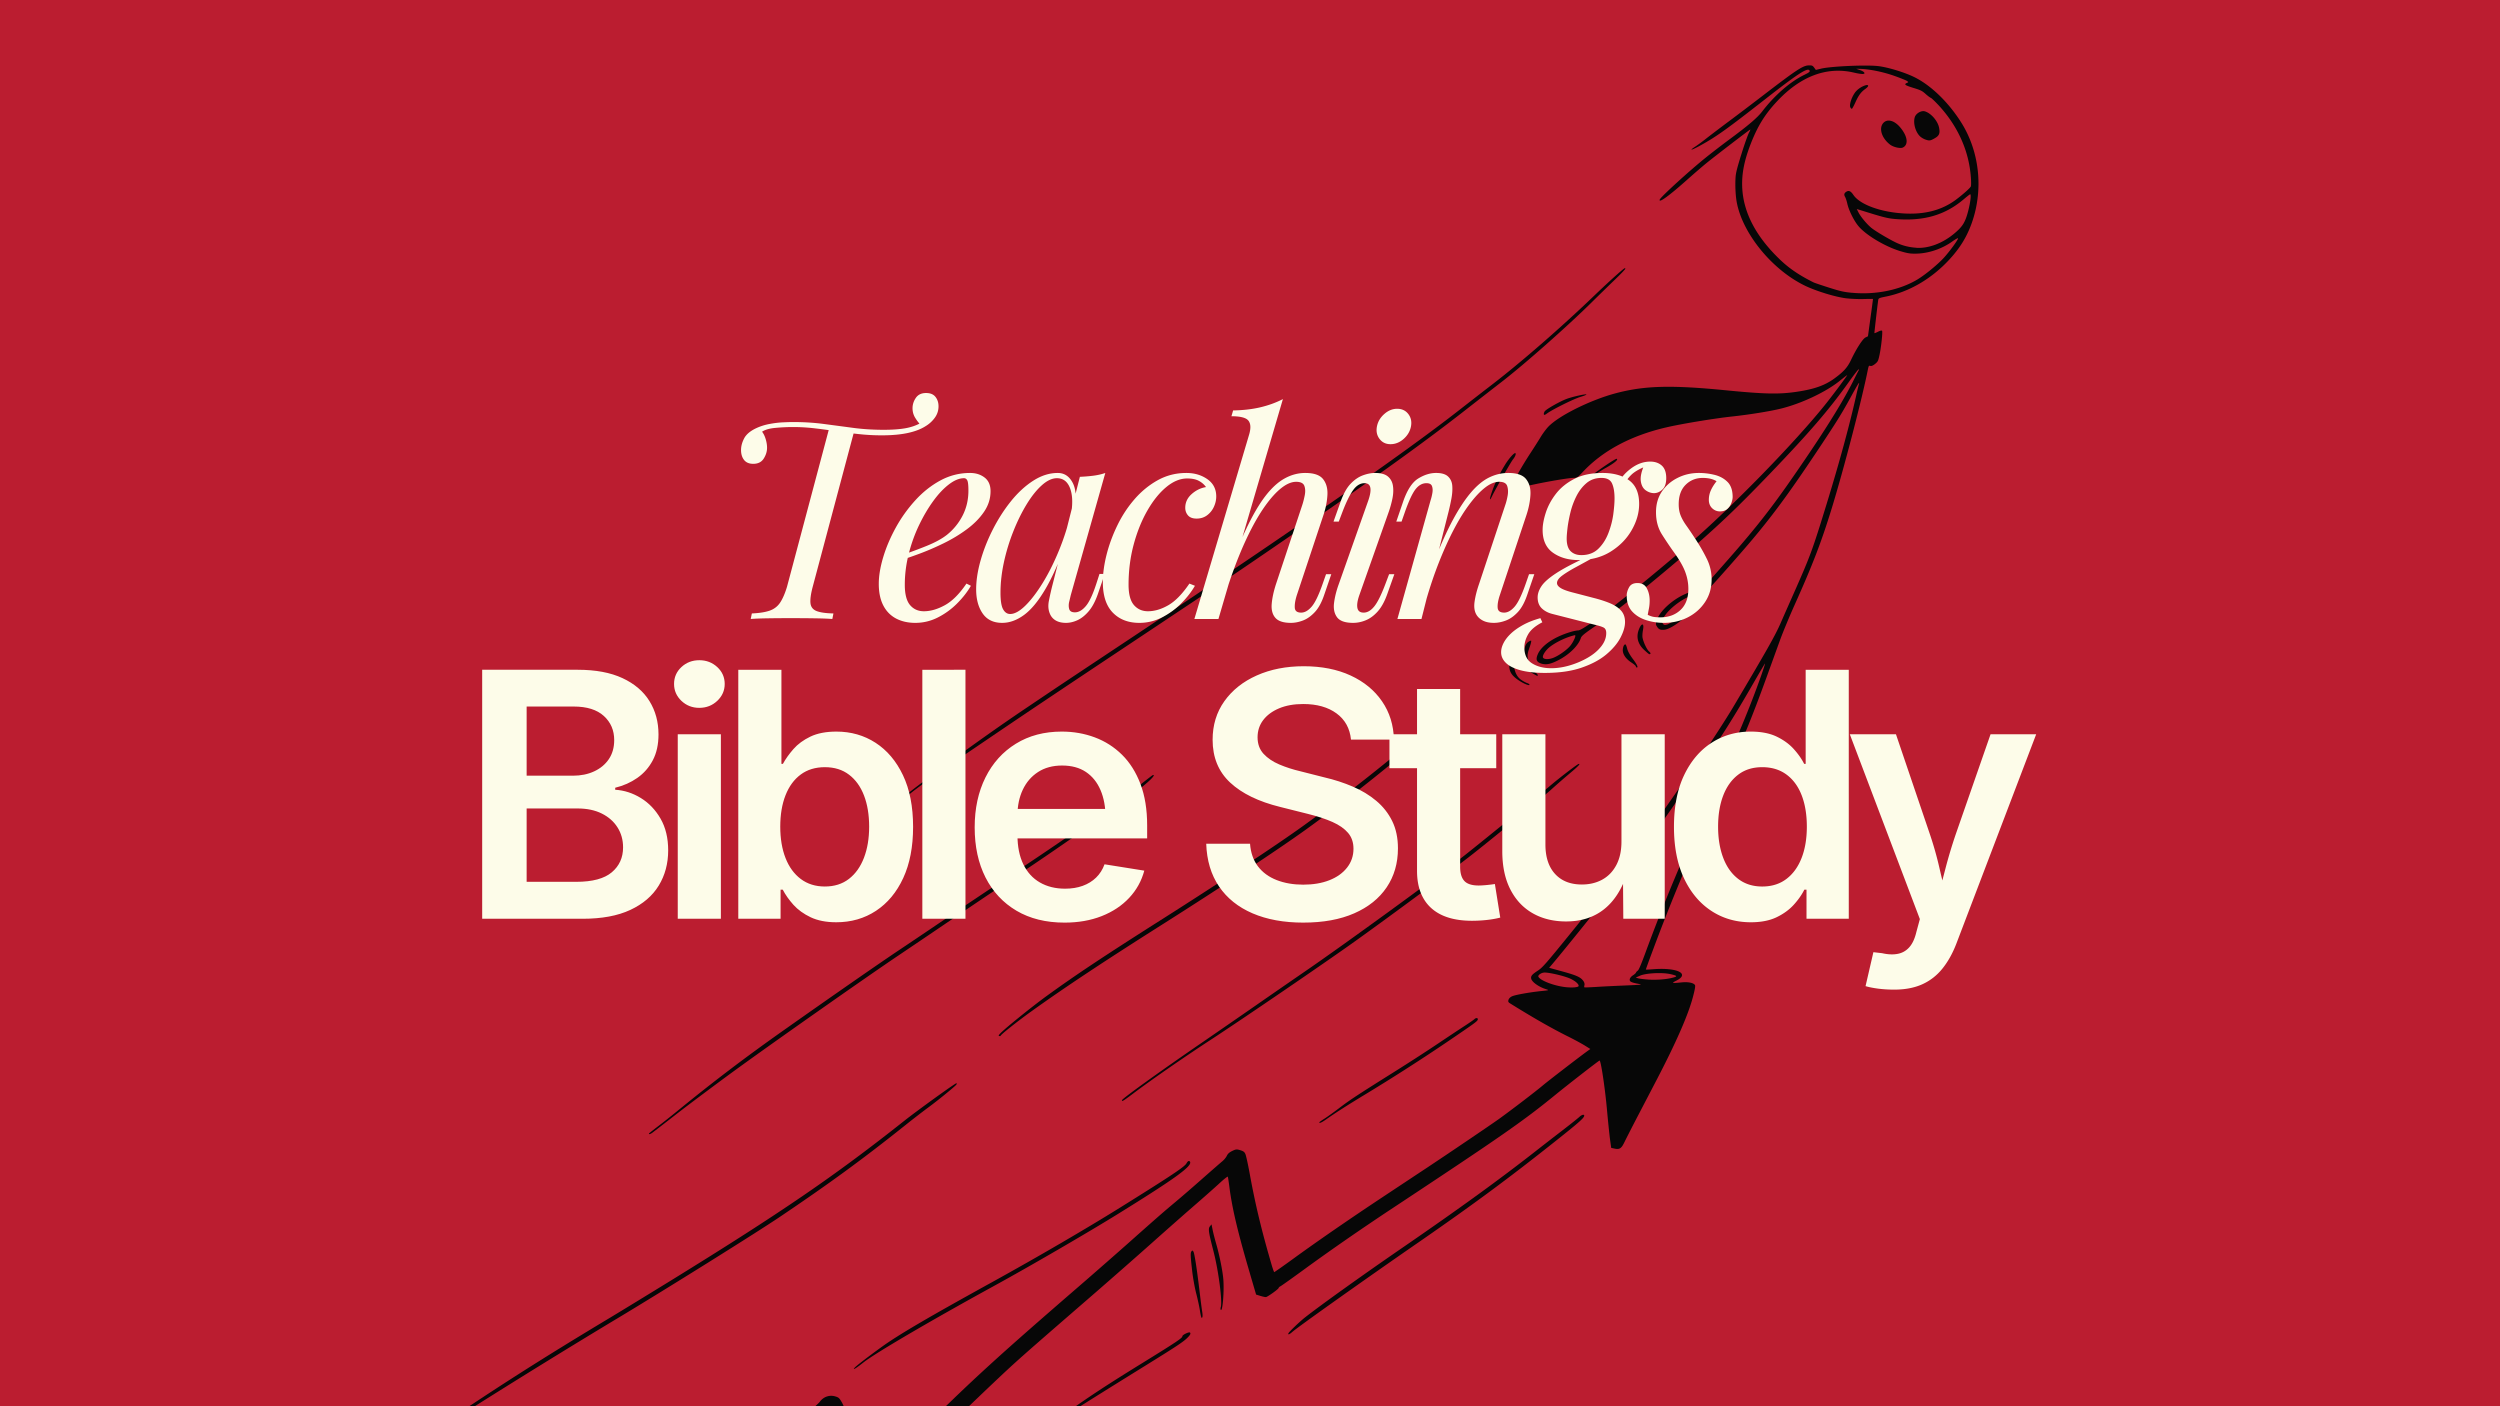 <svg xmlns="http://www.w3.org/2000/svg" width="1920" height="1080" version="1.0" viewBox="0 0 1440 810"><defs><clipPath id="a"><path d="M220 37h920v773H220Zm0 0"/></clipPath><clipPath id="b"><path d="m521.98-135.605 635.782 195.804-346.574 1125.34-635.782-195.8Zm0 0"/></clipPath><clipPath id="c"><path d="m521.98-135.605 635.782 195.804-311.254 1010.656-635.781-195.8Zm0 0"/></clipPath><clipPath id="d"><path d="m521.98-135.605 635.782 195.804-346.574 1125.34-635.782-195.8Zm0 0"/></clipPath><clipPath id="e"><path d="M0 0h608v214H0z"/></clipPath></defs><path fill="#fff" d="M-144-81h1728v972H-144z"/><path fill="#bb1d30" d="M-144-81h1728v972H-144z"/><g clip-path="url(#a)"><g clip-path="url(#b)"><g clip-path="url(#c)"><g clip-path="url(#d)"><path fill="#070707" d="M257.484 1014.785c.16-.523 3.938-2.976 18.606-12.172 15.8-9.86 29.144-17.457 59.82-34.027 21.598-11.645 29.25-15.945 48.094-27.098 25.004-14.765 38.96-23.715 53.558-34.324 5.282-3.84 7.622-5.059 6.215-3.223-3.02 3.946-17.96 14.797-35.636 25.887-20.27 12.7-42.036 25.242-72.668 41.82-47.465 25.707-63.282 34.461-70.602 39.13-3.922 2.495-7.234 4.519-7.336 4.488-.101-.032-.12-.258-.05-.48Zm-33.28-28.945c-.458-.516 1.105-4.024 2.624-5.871.57-.707 2.41-2.32 4.082-3.594 3.492-2.672 15.453-10.738 80.977-54.629a72892.725 72892.725 0 0 0 69.117-46.328c31.312-21.004 44.848-30.371 55.117-38.164 13.578-10.305 34.402-27.524 36.113-29.863 2.075-2.868 5.618-4.07 8.961-3.04 1.934.594 2.293.926 3.739 3.465.875 1.528 2.253 4.996 3.062 7.668 1.781 5.95 4.395 22.164 4.899 30.7.222 3.418.546 7.882.746 9.886l.363 3.684 10.871-10.742c5.988-5.914 12.2-11.985 13.836-13.508 1.621-1.531 5.238-5.043 8.055-7.817 34.195-33.804 46.172-44.777 98.218-89.792a3521.432 3521.432 0 0 0 24.825-21.766c16.699-14.856 20.433-18.094 27.171-23.734 3.317-2.747 10.356-8.848 15.657-13.543 5.324-4.688 10.453-9.168 11.422-9.954.968-.78 2.129-2.187 2.574-3.128.605-1.25 1.453-2 3.14-2.825 2.032-1.008 2.575-1.062 4.59-.441 1.852.57 2.387.98 2.953 2.144.391.805 1.532 5.985 2.54 11.52 3.253 17.848 6.886 32.898 12.734 52.844.601 1.992 1.21 3.656 1.347 3.722.16.047 4.915-3.293 10.567-7.394 14.289-10.395 32.266-22.805 52.18-36.004 9.3-6.152 20.664-13.7 25.254-16.719 12.859-8.539 35.671-23.98 41.285-27.96 6.382-4.56 21.43-16.044 25.488-19.489 2.746-2.328 20.195-15.762 25.375-19.547l1.953-1.402-3.387-2.102c-1.87-1.148-6.312-3.554-9.89-5.316-9-4.492-19.727-10.617-32.696-18.692-1.316-.8-1.496-1.144-1.175-2.191.242-.785.98-1.527 1.988-2.012 1.738-.851 9.93-2.32 16.969-3.062 4.48-.45 4.535-.477 2.687-1.067-4.207-1.297-8.2-4.156-8.57-6.101-.293-1.48.472-2.39 3.84-4.594 2.613-1.687 4.582-3.926 18.36-20.89 23.073-28.391 37.675-47.747 56.87-75.348 5.41-7.77 12.121-17.387 14.957-21.364 6.297-8.93 17.68-26.347 22.606-34.683 19.273-32.516 23.882-40.684 26.93-47.64a5167.764 5167.764 0 0 1 7.296-16.536c10.051-22.68 11.028-25.355 19.39-52.586 7.274-23.687 13.04-44.84 16.891-61.93.672-3.035 1.383-5.988 1.57-6.593.622-2.102-.284-.727-4.257 6.515-5.398 9.868-7.691 13.594-16.813 27.387-17.382 26.238-27.187 39.754-39.835 54.84-6.606 7.91-22.368 25.742-27.075 30.64-2.101 2.176-4.152 4.676-4.543 5.524-2.965 6.187-14.406 15.781-19.441 16.305-2.3.238-3.274-.172-4.293-1.809-.773-1.207-.813-1.726-.145-3.684 1.43-4.277 6.63-9.64 12.918-13.304 4.137-2.41 9.75-4.317 11.301-3.84.785.242 1.422-.18 2.93-1.922 1.055-1.215 6.07-6.902 11.117-12.625 16.91-19.11 26.172-30.719 37.832-47.39 18.336-26.254 30.277-45.13 36.848-58.231 1.453-2.926 2.906-5.785 3.234-6.344.402-.738.402-.957-.02-.734-.335.16-2.968 3.629-5.874 7.691-11.047 15.473-22.309 28.559-44.547 51.739-21.067 21.953-32.301 32.515-54.985 51.765-19.277 16.352-36.222 29.719-48.394 38.16-4.348 3.028-5.73 4.23-6.067 5.32-1.367 4.298-6.629 9.489-12.863 12.704-4.531 2.332-7.121 2.86-9.918 1.996-2.8-.863-3.347-2.375-1.972-5.48 2.242-5.063 9.527-9.962 19.011-12.774 1.676-.5 3.574-.863 4.227-.836 3.125.168 33.488-23.484 63.863-49.738 25.047-21.63 61.676-59.246 79.113-81.215 4.028-5.067 11.785-15.508 11.965-16.09.043-.144-1.883 1.316-4.289 3.262-8.101 6.547-22.457 13.281-34.379 16.133-6.355 1.527-18.183 3.418-27.71 4.433-10.329 1.117-29.376 4.266-38.055 6.313-20.364 4.773-36.532 13.464-48.016 25.777-2.89 3.078-3.191 3.273-5.106 3.258-3.382-.031-23.156 3.539-28.667 5.191-5.489 1.64-6.817 1.649-6.825.035-.015-1.879 4.535-10.218 10.723-19.71 1.988-3.028 4.562-7.087 5.73-9.02 1.149-1.938 3.102-4.555 4.317-5.856 6.062-6.445 24.558-15.609 39.285-19.472 16.43-4.309 31.715-4.696 62.938-1.63 22.273 2.188 30.484 2.38 40.445.95 10.476-1.516 16.703-3.695 22.312-7.812 5.305-3.899 7.453-6.301 9.48-10.594 2.99-6.336 6.75-12.188 8.333-12.957l1.426-.684 1.464-10.703c.82-5.879 1.454-10.73 1.426-10.785-.043-.078-2.613-.031-5.742.039-3.113.078-7.715-.148-10.21-.496-6.036-.8-16.868-4.137-22.974-7.078-19.199-9.176-36.488-30.418-39.632-48.692-.618-3.652-.871-9.199-.606-13.57.16-2.816.817-5.371 3.414-13.738 1.766-5.653 3.73-11.176 4.364-12.305.609-1.113.917-1.902.648-1.742-.988.555-20.758 15.719-24.941 19.129-2.434 1.96-7.72 6.531-11.762 10.133-10.168 9.039-16.09 13.3-15.414 11.105.453-1.469 17.336-16.84 26.91-24.516 3.305-2.644 9.137-7.128 12.965-9.964 11.304-8.356 16.355-12.664 19.183-16.336 7.176-9.344 16.176-17.153 24.262-21.078 3.012-1.477 3.5-1.922 2.852-2.672-1.274-1.45-7.168 2.445-25.84 17.043-21.774 17.015-27.63 21.21-36.844 26.285-5.289 2.937-7.027 3.281-2.871.594 1.351-.883 4.316-3.059 6.566-4.856 2.266-1.773 7.844-6.008 12.399-9.41 4.566-3.379 13.312-10.012 19.46-14.73 20.126-15.454 23.606-17.731 27.079-17.7 1.7-.004 2.023.16 2.883 1.309l.941 1.305 3.121-.758c5.535-1.297 24.977-2.211 32.317-1.492 5.523.535 15.73 3.609 21.515 6.515 9.54 4.746 19.63 14.578 26.914 26.215 10.469 16.758 12.727 38.488 5.989 57.578-2.856 8.05-6.684 14.32-12.793 20.992-10.325 11.262-23.332 18.852-36.88 21.54-3.734.745-4.124.933-4.265 2.035-.559 4.039-2.246 18.753-2.176 18.953.043.144.992-.223 2.094-.79 1.305-.656 2.152-.835 2.328-.472.406.762-.57 9.723-1.531 14.059-.735 3.32-.902 3.644-2.527 4.996-1.122.91-2.082 1.32-2.707 1.129-.887-.274-.977-.125-1.528 2.593-3.426 17.133-13.91 57.336-20.8 79.707-5.922 19.23-10.895 32.164-21.235 55.215-3.027 6.738-6.797 15.832-8.383 20.192-1.586 4.363-5.137 14.183-7.906 21.816-8.68 23.96-14.406 37.828-27.027 65.422-16.36 35.793-27.672 62.8-38.633 92.23-2.13 5.696-3.82 10.399-3.785 10.496.035.102 1.867.024 4.035-.144 13.949-1.129 21.531 2.531 13.554 6.531-3.027 1.516-2.765 1.598 3.102 1.024 3.863-.375 7.086.328 7.637 1.687.238.582-.23 3.04-1.387 7.293-2.781 10.254-9.738 26.035-20.8 47.277l-11.259 21.598c-2.968 5.703-6.148 11.953-7.105 13.906-1.918 4.016-2.883 4.645-6.04 3.938l-1.714-.371-.695-5.043c-.364-2.758-1.121-10.114-1.684-16.305-1.125-12.8-3.582-29.168-4.328-28.957-.57.133-18.309 13.918-25.734 19.984-18.25 14.883-30.602 23.493-92.965 64.715-18.434 12.184-36.617 24.77-51.922 35.953-6.883 5.024-12.863 9.266-13.293 9.442-.422.156-.871.613-.984.976-.211.684-5.961 4.825-7.141 5.145-.344.113-1.793-.18-3.223-.621l-2.578-.793-4.37-14.95c-6.43-22.062-9.485-35.128-11.02-47.109-.387-2.965-.793-5.582-.895-5.832-.117-.258-2.328 1.485-4.922 3.887-2.562 2.383-9.101 8.152-14.484 12.82-5.41 4.684-16.43 14.41-24.516 21.621-8.086 7.207-22.586 19.938-32.219 28.305-33.5 29.035-39.62 34.383-47.261 41.289-8.29 7.523-29.254 27.566-44.774 42.805-5.336 5.234-10.843 10.593-12.246 11.926-4.785 4.433-17.332 16.906-22.902 22.753-9.328 9.739-12.145 11.516-16.293 10.239-1.711-.528-2.324-.98-3.25-2.477-1.524-2.5-2.942-9.988-3.77-19.902-.886-10.723-5.156-33.797-6.324-34.156-.14-.043-.848.464-1.558 1.128-15.083 13.961-36.813 30.266-73.352 54.993-47.953 32.433-65.672 44.37-150.848 101.476-11 7.371-19.89 12.613-21.062 12.406-1.57-.261-2.914-.699-3.223-1.058Zm677.589-417.25c3.812.426 7.324.117 7.488-.625.215-1.059-1.824-2.88-4.695-4.223-3.336-1.558-12.254-3.664-15.063-3.558-1.765.074-3.855 1.566-3.398 2.437 1.188 2.238 9.078 5.242 15.668 5.969Zm17.988-.149c3.668-.234 10.805-.574 15.852-.785 5.047-.207 9.304-.437 9.465-.523.164-.102-.875-.38-2.32-.625-1.442-.266-2.989-.746-3.466-1.067-1.175-.828-.582-2.472 1.336-3.691.829-.54 1.598-1.25 1.692-1.55.097-.321.558-.821 1-1.102.578-.375 1.883-3.391 4.465-10.422 10.254-27.926 22.125-56.305 39.129-93.551 13.312-29.125 20.921-47.395 27.425-65.785 1.414-4.02 2.446-7.23 2.29-7.145-.16.082-3.25 5.325-6.864 11.621-11.64 20.247-19.68 32.895-33.43 52.559-4.351 6.266-11.289 16.191-15.394 22.07-9.149 13.098-23.52 32.637-33.324 45.36-6.121 7.925-28.446 35.597-33.785 41.843l-1.547 1.797 7.765 2.13c8.246 2.292 10.45 3.304 12.02 5.573.515.754.738 1.75.547 2.372-.188.605-.153 1.144.066 1.21.223.07 3.414-.05 7.078-.289Zm29.301-4.226c4.617.32 10.063-.031 13.703-.895 3.684-.87 3.621-1.242-.453-2.187-4.852-1.14-14.3-.656-17.754.883l-2.398 1.066 1.289.398c.722.223 3.242.56 5.62.715Zm-54.793-185.156c3.043-1.07 7.852-4.372 10.047-6.914 1.965-2.305 3.812-6.52 2.746-6.278-5.789 1.328-13.23 5.164-16.043 8.29-1.703 1.878-2.664 3.85-2.262 4.616.543 1.028 3.02 1.149 5.512.286Zm66.055-19.34c1.586-.504 6.195-3.805 8.843-6.317 2.125-2.035 5.747-6.851 7.106-9.472l.71-1.371-1.476.273c-4.664.836-12.75 6.48-16.254 11.332-2.12 2.961-2.308 3.5-1.683 4.684.613 1.16 1.258 1.359 2.758.851ZM1066.87 168.64c13.5 1.27 27.45-1.578 37.566-7.657 4.325-2.59 11.575-8.515 15.157-12.418 3.218-3.507 8.16-10.25 8.25-11.257.027-.368-1.489.464-3.383 1.824-6 4.3-13.856 6.91-21.02 6.972-3.277.051-4.824-.226-9.097-1.523-8.84-2.723-19.793-9.312-24.032-14.523-2.53-3.094-5.378-8.887-6.23-12.633-.348-1.582-.93-3.348-1.289-3.969-.805-1.328-.566-2.246.742-3.055 1.426-.84 2.524-.324 3.996 1.848 3.801 5.625 15.91 10.035 29.52 10.723 11.738.617 21.39-1.946 29.273-7.72 4.082-3.019 8.63-7.042 8.895-7.905.367-1.192.027-6.743-.672-10.989-2.098-13.015-8.32-25.382-17.902-35.718-2.07-2.227-4.098-4.153-4.5-4.274-.407-.125-1.747-1.133-2.993-2.246-2-1.805-2.77-2.176-7.058-3.496-4.914-1.512-5.606-2.055-3.606-2.895.813-.347.805-.46.016-1.054-.5-.375-3.797-1.7-7.352-2.969-6.586-2.316-14.09-3.855-19.699-4.039l-2.34-.059 1.992.68c1.11.34 2.243.953 2.536 1.29 1.117 1.312-.887 1.378-5.825.233-15.605-3.66-30.879 2.13-44.523 16.864-6.77 7.308-10.824 13.886-14.805 24.015-3.742 9.582-5.273 17.204-4.976 24.97.547 14.694 8.027 28.905 22.273 42.35 5.121 4.844 11.067 8.81 18.89 12.677.575.285 4.571 1.628 8.868 2.996 6.687 2.125 8.629 2.546 13.324 2.976Zm21.793-85.356c-4.918-3.785-6.648-9.633-3.723-12.61 2.305-2.331 6.25-1.25 9.543 2.653 4.332 5.125 4.97 10.063 1.524 11.668-1.446.68-5.438-.242-7.344-1.71Zm17.168-4.855c-2.562-2.551-3.926-7.578-2.934-10.868.672-2.261 3.786-4.058 5.88-3.414 3.581 1.102 7.425 5.594 8.16 9.5.62 3.434.015 4.68-3.165 6.348-1.984 1.063-2.48 1.11-4.41.492-1.246-.383-2.761-1.27-3.531-2.058Zm-40.047-16.633c-.64-1.363.524-5.215 2.426-8.094.937-1.406 2.277-2.601 3.957-3.543 3.723-2.07 5.437-1.191 2.164 1.133-2.348 1.68-3.82 3.672-5.566 7.543-.868 1.96-1.782 3.64-2.024 3.785-.258.121-.683-.21-.957-.824Zm38.14 80.953c6.848.387 14.677-2.492 21.208-7.8 5.297-4.321 6.8-6.7 8.566-13.5 1.258-4.946 1.797-9.41 1.133-9.552-.14-.043-1.91 1.332-3.91 3.032-10.688 9.007-22.91 12.543-39.106 11.238-3.894-.32-6.144-.813-13.5-3.055l-8.82-2.718.969 1.93c1.39 2.722 5.242 7.257 7.812 9.218 2.84 2.152 10.516 6.656 14.32 8.402 3.477 1.598 7.329 2.543 11.34 2.766ZM220.944 843.87c.188-.605 1.735-1.691 24.684-17.289 38.832-26.379 65.484-43.414 105.504-67.422 6.523-3.922 22.137-13.465 34.676-21.18 64.05-39.468 95.113-60.726 135.097-92.418 7.61-6.03 29.461-21.789 30.004-21.625.242.079.223.422-.043.782-1.004 1.258-10.133 8.718-16.097 13.12-3.336 2.458-9.262 7.024-13.157 10.15-24.558 19.616-44.015 33.82-72.715 53.136-13.925 9.36-66.28 42.066-93.484 58.383-53.516 32.11-124.164 76.754-132.45 83.683-1.374 1.164-2.253 1.446-2.019.68Zm234.672 35.168c-.808-5.828-1.082-12.527-.531-12.82.293-.153.516.554.539 1.62.012 1.04.309 4.509.648 7.696.66 6.38.141 9.215-.656 3.504Zm15.223 2.969c.183-.606-.117-4.203-.66-8.031-3.461-23.973-3.996-30.114-2.895-32.618.91-2.097 1.684-.957 1.774 2.621.054 1.891.707 7.293 1.453 11.954 1.597 10.062 2.117 17.035 1.683 22.457-.23 3.035-.48 4.062-1.007 4.34-.52.257-.602.101-.348-.723Zm124.73-54.977c.153-.484 2.797-2.426 8.2-6.008 2.91-1.925 8.539-5.812 12.5-8.652 11.8-8.402 22.37-15.308 41.671-27.223 19.899-12.28 23.18-14.492 23.11-15.48-.047-.785 3.91-2.676 4.394-2.11.524.602.164 1.329-1.46 2.965-2.36 2.364-6.18 4.891-23.673 15.73-36.968 22.895-57.843 36.134-62.046 39.337-2.293 1.719-2.88 2.047-2.696 1.441ZM492.098 788c.773-1.02 6.968-5.813 15.535-12.016 9.71-7.043 26.578-16.925 64.34-37.75 25.738-14.207 53.863-30.59 73.648-42.93 29.438-18.359 36.738-23.234 37.824-25.257.762-1.395 1.54-1.707 2.02-.832 1.289 2.469-8.418 9.512-41.41 29.95-17.301 10.722-50.895 30.25-71.711 41.651-36.172 19.817-68.301 38.668-74.887 43.871-4.09 3.262-6.453 4.715-5.36 3.313Zm199.062-33.055c-.32-2.172-1.289-6.617-2.125-9.847-.851-3.243-1.898-9.075-2.336-12.957-1.011-8.953-1.074-10.54-.402-11.368.453-.609.621-.582 1.105.141.614.941 1.98 9.738 3.563 23.078.586 4.899 1.242 9.996 1.465 11.344.418 2.441.289 3.926-.34 3.687-.184-.058-.586-1.902-.93-4.078Zm50.953 13.09c.242-.785 6.461-6.742 9.637-9.246 9.32-7.293 33.023-24.266 56.012-40.07 32.777-22.535 55.562-39.043 76.625-55.528a2420.688 2420.688 0 0 1 15.61-12.105c4.624-3.559 9.007-7.059 9.757-7.774 1.441-1.386 3.082-1.632 2.71-.421-.429 1.386-3.413 3.996-16.636 14.496-26.336 20.949-47.398 36.508-78.601 58.093-30.184 20.844-69.63 48.844-72.84 51.688-1.7 1.508-2.57 1.832-2.274.867Zm-368.285-115.14c.047-.141 2.492-2.079 5.434-4.325 2.933-2.226 8.367-6.55 12.082-9.593 19.437-15.864 38.082-30.028 59.719-45.301 28.167-19.88 55.992-39.219 67.695-47.012a4949.247 4949.247 0 0 0 24.703-16.644c6.969-4.735 23.082-15.536 35.836-24.02 12.726-8.469 28.328-18.965 34.637-23.352a5097.779 5097.779 0 0 1 21.71-14.875c5.606-3.804 14.141-10.128 18.977-14.02 4.844-3.91 9.047-7.179 9.363-7.276 1.485-.45.153 1.367-2.988 4.125-7.398 6.476-14.445 11.89-26.18 20.07-26.754 18.66-33.492 23.285-52.8 36.168-11.047 7.379-27.328 18.367-36.215 24.383a8329.891 8329.891 0 0 1-27.899 18.859c-17.632 11.809-74.773 51.953-96.105 67.54-10.332 7.554-24.625 18.253-31.777 23.788-7.13 5.543-13.555 10.512-14.262 11.02-1.172.875-2.125 1.11-1.93.465Zm329.274 101.43c-.118-.259-.094-.91.074-1.458.992-3.219-1.274-20.695-4.137-31.875-2.965-11.492-3.203-13.222-2.11-14.625l.907-1.156.625 3.125c.332 1.715 1.226 5.184 1.95 7.7 1.859 6.35 3.683 15.245 4.171 20.245.691 6.98-.402 20.137-1.48 18.043Zm-56.793-120.673c.316-1.027 21.984-16.62 45.964-33.066 7.047-4.844 20.625-14.219 30.184-20.844a7829.726 7829.726 0 0 1 30.164-20.847c21.89-15.04 74.2-53.098 90.625-65.922 8.106-6.344 44.422-35.856 48.961-39.793 4.875-4.23 16.121-12.895 17.074-13.13 1.364-.35-.273 1.391-4.988 5.321a458.698 458.698 0 0 0-10.7 9.317c-5.644 5.093-30.808 25.808-44.991 37.003-11.77 9.293-45.79 34.512-67.907 50.34-17.394 12.457-65.96 45.606-83.883 57.262-14.503 9.445-34.039 22.984-43.917 30.437-5.75 4.356-6.942 5.07-6.586 3.922Zm-69.977-38.57c2.95-3.059 18.48-15.559 26.684-21.5 16.773-12.164 33.152-23.039 67.539-44.855 32.027-20.317 65.062-42.18 80.078-53.008 36.125-26.024 76.504-59.293 85.82-70.707 1.477-1.797 3.074-1.68 2.027.136-1.043 1.817-8.976 10.114-14.66 15.395-16.523 15.281-46.004 38.855-71.945 57.52-15.965 11.464-48.027 32.675-81.934 54.156-34.586 21.89-57.027 36.781-76.164 50.531-7.789 5.605-17.148 13.02-17.39 13.805-.07.222-.426.308-.79.199-.585-.18-.456-.45.735-1.672Zm183.645 51.309c.043-.141 1.421-1.106 3.035-2.13 1.617-1.023 5.414-3.753 8.437-6.062 6.106-4.648 10.223-7.347 31.516-20.722 8.055-5.036 19.394-12.368 25.207-16.29 5.836-3.91 12.793-8.539 15.46-10.25 2.673-1.734 5.223-3.507 5.661-3.925.926-.926 2.203-.707 1.887.32-.305.984-1.61 1.93-16.746 12.215-14.563 9.91-32.582 21.469-48.239 30.933-10.058 6.098-17.386 10.786-22.43 14.344-2.59 1.828-4.054 2.434-3.788 1.567ZM521.988 458.215c.25-.805 3.184-3.098 20.383-15.86 15.922-11.828 33.02-23.957 47.817-33.93 13.46-9.062 19.75-13.296 28.789-19.308 5.125-3.406 20.539-13.652 34.257-22.765 93.063-61.883 154.91-104.856 186.93-129.872a3764.07 3764.07 0 0 1 19.785-15.355c16.504-12.71 39.555-32.797 57.992-50.508 8.172-7.847 16.391-15.281 17.836-16.113.141-.09.325.031.442.223.09.207-2.63 3.093-6.098 6.414-3.45 3.324-9.629 9.355-13.715 13.39-14.023 13.824-38.726 35.63-51.59 45.535a7030.626 7030.626 0 0 0-20.523 15.965c-25.047 19.625-56.586 42.211-111.516 79.84-21.953 15.02-26.515 18.09-68.746 46.203-63.117 42.028-70.726 47.113-101.218 67.817-22.543 15.28-38.481 26.664-39.579 28.222-.566.84-1.492.907-1.246.102Zm352.317-66.66c-5.082-3.547-5.973-6.668-3.903-13.524.785-2.625 1.54-4.355 1.961-4.578 1.047-.539 1.07-.047.196 3.875-1.422 6.328.023 11.867 3.742 14.336 1.129.766 2.605 1.55 3.293 1.762.683.21 1.304.625 1.37.91.25.98-3.616-.629-6.66-2.781Zm8.011-3.97c-3.14-1.76-4.16-2.956-5.199-6.163-.722-2.164-.687-2.57.524-6.496 1.09-3.547 1.488-4.328 2.62-5.149.739-.543 1.5-.859 1.684-.738.203.129-.218 1.918-.949 3.941-1.047 2.965-1.246 4.114-1.012 5.93.344 2.684 2.934 7.582 4.559 8.61.648.398 1.187 1.007 1.195 1.34.008.687.09.71-3.422-1.274Zm59.954-3.757c.07-.223-1.149-1.281-2.727-2.316-3.344-2.242-5.07-5.004-4.785-7.582.199-1.793.86-2.934 1.543-2.723.222.07.66 1.152.969 2.438.355 1.5 1.515 3.597 3.332 6.007 2.496 3.282 3.261 5.153 1.976 4.754a.468.468 0 0 1-.308-.578Zm5.039-9.207c-3.715-3.328-4.926-7.273-3.54-11.41 1.516-4.492 3.442-4.738 2.598-.348-.304 1.563-.426 3.532-.281 4.348.469 2.633 2.492 6.941 3.758 7.992.664.555 1.023 1.176.785 1.387-.57.484-.66.414-3.32-1.969Zm-87.762-91.848c1.828-5.144 3.863-9.324 7.308-14.988 2.079-3.46 5.204-7.02 5.946-6.789.644.2-.031 2.04-1.297 3.57-1.152 1.383-10.274 17.403-11.926 20.907-1.781 3.84-1.824 2.261-.031-2.7Zm57.223-8.632c.285-.926 13.671-10.098 14.414-9.871 1.21.375-1.32 2.503-6.184 5.195-1.89 1.05-4.426 2.629-5.672 3.523-2.234 1.606-2.777 1.856-2.558 1.153Zm-27.504-35.457c-.11-.364.105-1.137.453-1.692.761-1.262 9.199-6.027 13.027-7.363 3.629-1.262 10.512-2.781 11.02-2.426.214.156-1.32.781-3.434 1.41-3.781 1.11-16.168 7.258-19.281 9.563-1.14.84-1.668.984-1.785.508Zm0 0"/></g></g></g></g><g fill="#fdfce9" clip-path="url(#e)" transform="translate(410 183)"><path d="M123.433 43.38c2.438 0 4.239.746 5.407 2.235 1.164 1.48 1.75 3.28 1.75 5.406 0 2.449-.72 4.656-2.157 6.625a17.832 17.832 0 0 1-5.328 4.844c-2.656 1.71-6.086 3.015-10.281 3.921-4.188.899-9.152 1.344-14.89 1.344-4.462 0-8.891-.238-13.298-.719a319.532 319.532 0 0 1-12.984-1.671 392.3 392.3 0 0 0-12.594-1.672 107.14 107.14 0 0 0-12.265-.72c-3.293 0-6.668.165-10.125.485-3.45.313-6.024 1.055-7.72 2.219.852 1.063 1.548 2.477 2.079 4.234.531 1.75.797 3.422.797 5.016 0 2.125-.64 4.2-1.922 6.219-1.273 2.011-3.29 3.015-6.047 3.015-2.336 0-4.09-.738-5.265-2.218-1.168-1.489-1.75-3.407-1.75-5.75 0-2.125.582-4.328 1.75-6.61 1.175-2.281 3.41-4.218 6.703-5.812 2.437-1.164 5.062-2.016 7.875-2.547 2.82-.531 5.476-.848 7.968-.953 2.5-.114 4.332-.172 5.5-.172 6.375 0 12.375.375 18 1.125 5.633.742 11.239 1.484 16.813 2.234 5.57.742 11.441 1.11 17.61 1.11 4.882 0 9-.29 12.343-.875 3.344-.582 6.344-1.618 9-3.11l-.156 1.11c-1.063-1.063-2.102-2.414-3.11-4.063-1.011-1.644-1.515-3.473-1.515-5.484 0-2.125.633-4.114 1.906-5.969 1.281-1.863 3.25-2.797 5.906-2.797ZM67.668 63.458s.472.055 1.422.157a90.22 90.22 0 0 1 3.593.484c1.438.21 2.867.422 4.297.64a93.78 93.78 0 0 0 3.594.47c.957.105 1.437.156 1.437.156l-23.906 89.687c-1.062 4.043-1.492 7.152-1.281 9.328.219 2.18 1.363 3.695 3.437 4.547 2.07.844 5.336 1.32 9.797 1.422l-.64 3.187c-2.762-.207-6.266-.336-10.516-.39a892.81 892.81 0 0 0-13.219-.094c-4.574 0-8.96.031-13.156.094-4.187.054-7.559.183-10.11.39l.641-3.187c4.457-.207 7.93-.766 10.422-1.672 2.5-.906 4.469-2.445 5.906-4.625 1.438-2.176 2.739-5.176 3.907-9Zm39.982 73.922c5.945-2.02 11.335-4.008 16.171-5.969 4.832-1.968 8.688-4.07 11.563-6.312a34.058 34.058 0 0 0 9.078-11.14c2.227-4.352 3.344-9.134 3.344-14.344 0-3.083-.215-5.047-.64-5.891-.43-.852-1.063-1.281-1.907-1.281-2.656 0-5.527 1.172-8.61 3.515-3.085 2.336-6.117 5.547-9.093 9.64-2.969 4.087-5.703 8.731-8.203 13.938-2.493 5.2-4.48 10.746-5.97 16.641-1.48 5.898-2.218 11.766-2.218 17.61 0 5.417 1.004 9.324 3.016 11.718 2.02 2.387 4.676 3.578 7.968 3.578 3.82 0 7.86-1.164 12.11-3.5 4.25-2.343 8.39-6.488 12.422-12.437l2.562 1.265c-2.023 3.512-4.68 6.914-7.969 10.204a43.08 43.08 0 0 1-11.078 8.046c-4.086 2.07-8.414 3.11-12.984 3.11-4.25 0-7.969-.852-11.156-2.547-3.18-1.707-5.621-4.234-7.328-7.578-1.7-3.344-2.547-7.457-2.547-12.344 0-4.562.847-9.68 2.547-15.36 1.707-5.687 4.125-11.367 7.25-17.046a81.95 81.95 0 0 1 11.234-15.703c4.352-4.782 9.187-8.602 14.5-11.47 5.312-2.862 10.992-4.296 17.047-4.296 3.289 0 6.078.875 8.36 2.625 2.288 1.75 3.437 4.375 3.437 7.875 0 4.25-1.25 8.211-3.75 11.875-2.5 3.668-5.797 7.016-9.89 10.047-4.087 3.023-8.517 5.703-13.298 8.047-4.773 2.336-9.445 4.351-14.015 6.047-4.563 1.699-8.602 3.078-12.11 4.14Zm64.213 33.281c2.551 0 5.473-1.613 8.766-4.843 3.289-3.239 6.633-7.618 10.031-13.141 3.395-5.531 6.524-11.8 9.39-18.812a136.342 136.342 0 0 0 6.86-21.829l-2.703 17.22c-4.043 11.25-8.086 20.304-12.125 27.155-4.031 6.856-8.121 11.797-12.266 14.829-4.136 3.019-8.328 4.53-12.578 4.53-4.992 0-8.734-1.808-11.234-5.421-2.492-3.613-3.735-8.234-3.735-13.86 0-5.093.848-10.64 2.547-16.64 1.696-6.008 4.055-11.984 7.078-17.922 3.032-5.945 6.508-11.363 10.438-16.25 3.937-4.895 8.21-8.828 12.828-11.797 4.625-2.969 9.328-4.453 14.11-4.453 3.707 0 6.546 1.836 8.515 5.5 1.969 3.656 2.367 8.777 1.203 15.36l-1.765.953c.75-5.625.379-10.16-1.11-13.61-1.492-3.457-3.933-5.187-7.328-5.187-2.762 0-5.656 1.355-8.687 4.062-3.024 2.711-5.946 6.375-8.766 11-2.813 4.617-5.36 9.793-7.64 15.531a112.981 112.981 0 0 0-5.423 17.766c-1.324 6.105-1.984 11.969-1.984 17.594 0 4.574.504 7.761 1.516 9.562 1.008 1.805 2.363 2.703 4.062 2.703Zm40.14-79.015a92.94 92.94 0 0 0 7.641-.625c2.551-.32 4.891-.852 7.016-1.594l-19.906 70.406c-.219.961-.516 2.211-.89 3.75-.368 1.543-.368 2.95 0 4.219.374 1.273 1.468 1.906 3.28 1.906 2.125 0 4.192-1.164 6.204-3.5 2.02-2.332 4.039-6.582 6.062-12.75l1.906-5.89h3.032l-3.985 11.625c-1.492 4.25-3.273 7.574-5.344 9.968-2.062 2.387-4.214 4.086-6.453 5.094-2.23 1.008-4.406 1.516-6.53 1.516-4.138 0-7.056-1.383-8.75-4.14-1.388-2.446-1.763-5.29-1.126-8.532a164.273 164.273 0 0 1 2.234-9.797Zm0 0"/><path d="M273.819 92.599c-4.032 0-8.043 1.652-12.032 4.953-3.98 3.293-7.617 7.809-10.906 13.547-3.293 5.73-5.922 12.262-7.89 19.594-1.962 7.324-2.938 15.023-2.938 23.093 0 5.418 1.031 9.325 3.094 11.72 2.07 2.386 4.754 3.577 8.047 3.577 3.832 0 7.765-1.164 11.796-3.5 4.032-2.343 8.067-6.488 12.11-12.437l3.187 1.265c-2.023 3.512-4.68 6.914-7.968 10.204a43.08 43.08 0 0 1-11.079 8.046c-4.086 2.07-8.414 3.11-12.984 3.11-6.367 0-11.46-1.965-15.281-5.89-3.824-3.938-5.735-9.782-5.735-17.532 0-4.883.711-10.164 2.141-15.844 1.438-5.687 3.508-11.316 6.219-16.89 2.707-5.583 6.023-10.63 9.953-15.141 3.926-4.508 8.383-8.145 13.375-10.906 5-2.758 10.473-4.141 16.422-4.141 4.664 0 8.695 1.195 12.094 3.578 3.406 2.387 5.109 5.703 5.109 9.953 0 2.024-.453 4.016-1.36 5.985a12.468 12.468 0 0 1-3.906 4.859c-1.699 1.273-3.715 1.906-6.047 1.906-2.23 0-3.875-.61-4.937-1.828-1.063-1.226-1.594-2.691-1.594-4.39 0-3.07 1.219-5.696 3.656-7.875 2.446-2.188 5.211-3.54 8.297-4.063-1.062-1.488-2.449-2.687-4.156-3.594-1.7-.906-3.93-1.36-6.687-1.36Zm0 0"/><path d="M291.823 173.536h-13.86L309.51 67.271c1.063-3.602.926-6.254-.406-7.953-1.324-1.707-4.59-2.563-9.797-2.563l.969-3.344c5.832-.101 11.086-.71 15.766-1.828 4.675-1.113 8.976-2.68 12.906-4.703Zm4.469-23.578c4.03-11.156 7.878-20.61 11.546-28.36 3.664-7.75 7.301-13.987 10.907-18.718 3.613-4.726 7.332-8.148 11.156-10.265 3.82-2.125 7.805-3.188 11.953-3.188 4.988 0 8.41 1.195 10.266 3.578 1.863 2.387 2.687 5.438 2.468 9.156-.21 3.72-.949 7.493-2.218 11.313l-15.453 46.516c-.856 2.761-1.231 5.101-1.125 7.015.113 1.906 1.335 2.86 3.671 2.86 2.02 0 4.008-1.114 5.97-3.344 1.968-2.227 4.066-6.524 6.296-12.89l2.078-5.907h3.016l-3.985 11.64c-1.48 4.461-3.308 7.856-5.484 10.188-2.18 2.336-4.465 3.953-6.86 4.86-2.386.906-4.695 1.359-6.921 1.359-4.25 0-7.227-.953-8.922-2.86-1.7-1.914-2.418-4.57-2.156-7.968.27-3.407 1.093-7.235 2.468-11.485l15.141-45.562c.531-1.594 1.004-3.453 1.422-5.578.426-2.125.348-3.953-.234-5.485-.586-1.539-2.153-2.312-4.704-2.312-2.656 0-5.5 1.199-8.53 3.594-3.024 2.386-6.126 5.808-9.313 10.265-3.18 4.461-6.309 9.824-9.391 16.094-3.086 6.262-6.031 13.246-8.844 20.953-2.812 7.7-5.445 16.008-7.89 24.922Zm86.823-87.297c.531-2.77 1.937-5.16 4.219-7.171 2.28-2.02 4.75-3.032 7.406-3.032 2.758 0 4.91 1.012 6.453 3.032 1.539 2.011 2.047 4.402 1.516 7.171-.532 2.762-1.938 5.153-4.22 7.172-2.28 2.012-4.804 3.016-7.562 3.016-2.656 0-4.758-1.004-6.297-3.016-1.543-2.02-2.046-4.41-1.515-7.172Zm-4.938 42.532c2.227-6.582 1.485-9.875-2.234-9.875-2.438 0-4.617 1.328-6.531 3.984-1.907 2.656-3.922 6.746-6.047 12.266l-2.235 5.89h-3.03l4.14-11.625c1.594-4.468 3.504-7.867 5.734-10.203 2.238-2.332 4.602-3.945 7.094-4.844 2.5-.906 4.812-1.359 6.937-1.359 3.395 0 5.891.695 7.485 2.078 1.594 1.375 2.547 3.18 2.86 5.406.32 2.23.218 4.649-.313 7.25a58.948 58.948 0 0 1-2.078 7.563l-17.047 48.266c-1.055 3.085-1.399 5.5-1.032 7.25.375 1.75 1.57 2.625 3.594 2.625 2.125 0 4.14-1.165 6.047-3.5 1.914-2.333 4.04-6.579 6.375-12.735l2.234-5.906h3.016l-4.14 11.64c-1.481 4.137-3.282 7.403-5.407 9.797-2.125 2.387-4.414 4.086-6.86 5.094-2.437 1.008-4.882 1.516-7.327 1.516-4.563 0-7.641-1.063-9.235-3.188-1.593-2.125-2.183-4.883-1.765-8.281.425-3.406 1.332-7.02 2.718-10.844Zm30.59 68.343h-13.86l19.11-68.343c.426-1.27.77-2.676 1.031-4.22.27-1.538.192-2.866-.234-3.983-.418-1.114-1.48-1.672-3.188-1.672-2.335 0-4.406 1.14-6.218 3.422-1.805 2.28-3.82 6.558-6.047 12.828l-2.063 5.89h-3.03l3.983-11.625c2.333-6.695 5.223-11.101 8.672-13.218 3.457-2.125 6.883-3.188 10.282-3.188 3.187 0 5.492.695 6.921 2.078 1.438 1.375 2.235 3.152 2.391 5.328.164 2.18.008 4.57-.469 7.172a131.103 131.103 0 0 1-1.672 7.719Zm7.328-33.14c3.719-9.551 7.328-17.567 10.828-24.047 3.508-6.477 6.961-11.707 10.36-15.688 3.394-3.988 6.867-6.859 10.422-8.609 3.562-1.75 7.254-2.625 11.078-2.625 5 0 8.426 1.195 10.281 3.578 1.863 2.387 2.687 5.414 2.469 9.078-.211 3.668-.953 7.465-2.235 11.39l-15.453 46.517c-.949 2.875-1.344 5.242-1.187 7.093.156 1.856 1.406 2.782 3.75 2.782 2.008 0 3.992-1.114 5.953-3.344 1.969-2.227 4.07-6.524 6.312-12.89l2.063-5.907h3.031l-3.984 11.64c-1.492 4.461-3.324 7.856-5.5 10.188-2.18 2.336-4.465 3.953-6.86 4.86-2.386.906-4.695 1.359-6.922 1.359-2.542 0-4.64-.43-6.296-1.281-1.649-.844-2.891-1.958-3.735-3.344-1.168-1.906-1.543-4.399-1.125-7.485.426-3.082 1.281-6.484 2.563-10.203l15.125-45.562c.531-1.477.984-3.254 1.36-5.328.374-2.07.296-3.93-.235-5.578-.532-1.645-2.074-2.47-4.625-2.47-2.555 0-5.262 1.118-8.125 3.345-2.867 2.23-5.84 5.39-8.922 9.484-3.086 4.086-6.117 8.969-9.094 14.656-2.969 5.68-5.808 11.945-8.516 18.797-2.71 6.844-5.18 14.148-7.406 21.906Zm88.255-2.703 3.985.156a1035.527 1035.527 0 0 1-10.594 5.812c-3.242 1.75-5.871 3.371-7.89 4.86-2.012 1.492-3.016 2.93-3.016 4.312 0 1.055.738 2.032 2.218 2.938 1.489.906 3.938 1.781 7.344 2.625l11.625 3.031c3.395.855 6.446 1.84 9.156 2.953 2.708 1.117 4.86 2.524 6.454 4.219 1.593 1.7 2.39 3.93 2.39 6.687 0 2.657-.875 5.657-2.625 9-1.75 3.344-4.46 6.555-8.125 9.641-3.668 3.082-8.422 5.629-14.265 7.64-5.844 2.02-12.907 3.032-21.188 3.032-5.523 0-10.164-.508-13.937-1.516-3.77-1.011-6.582-2.418-8.438-4.218-1.863-1.805-2.797-3.872-2.797-6.204 0-1.71.48-3.492 1.438-5.343.96-1.856 2.37-3.664 4.234-5.422 1.856-1.75 4.188-3.399 7-4.938 2.813-1.543 6.129-2.843 9.953-3.906l1.11 2.39c-3.93 2.02-6.637 4.301-8.125 6.844-1.477 2.551-2.22 5.102-2.22 7.657 0 4.25 1.485 7.3 4.454 9.156 2.977 1.863 6.645 2.797 11 2.797 3.5 0 7.11-.559 10.828-1.672 3.719-1.117 7.172-2.606 10.36-4.469 3.187-1.855 5.734-4.008 7.64-6.453 1.914-2.437 2.875-4.984 2.875-7.64 0-1.594-.508-2.657-1.516-3.188-1.011-.531-2.683-1.063-5.015-1.594l-24.375-6.219c-2.555-.632-4.625-1.718-6.219-3.25-1.594-1.539-2.39-3.64-2.39-6.296 0-2.125.742-4.301 2.234-6.532 1.488-2.226 4.3-4.695 8.437-7.406 4.145-2.707 10.145-5.867 18-9.484Zm8.125-45.407c-3.398 0-6.265.985-8.609 2.954-2.336 1.96-4.273 4.453-5.813 7.484a43.75 43.75 0 0 0-3.5 9.484c-.792 3.293-1.351 6.293-1.671 9-.313 2.711-.47 4.7-.47 5.969 0 3.398.766 5.84 2.298 7.328 1.539 1.492 3.586 2.235 6.14 2.235 4.032 0 7.297-1.22 9.797-3.657 2.5-2.445 4.438-5.476 5.813-9.093 1.383-3.614 2.316-7.223 2.797-10.829.476-3.613.718-6.64.718-9.078 0-3.613-.48-6.484-1.437-8.61-.961-2.124-2.98-3.187-6.063-3.187Zm.641-2.859c6.27 0 11.344 1.406 15.219 4.219 3.875 2.812 5.812 7.351 5.812 13.61 0 5.105-1.437 10.151-4.312 15.14-2.867 4.992-6.903 9.105-12.11 12.344-5.199 3.242-11.355 4.859-18.468 4.859-5.844 0-10.758-1.406-14.735-4.219-3.98-2.812-5.969-7.191-5.969-13.14 0-2.864.61-6.18 1.829-9.954 1.218-3.77 3.156-7.379 5.812-10.828 2.656-3.457 6.188-6.328 10.594-8.61 4.406-2.28 9.848-3.421 16.328-3.421Zm11.312 8.281-2.859-1.125c1.477-3.601 4.024-6.785 7.64-9.547 3.614-2.77 7.384-4.156 11.313-4.156 2.758 0 4.989.774 6.688 2.313 1.695 1.543 2.547 3.96 2.547 7.25 0 2.98-.746 5.164-2.235 6.547-1.48 1.375-3.07 2.062-4.765 2.062-1.711 0-3.336-.555-4.875-1.672-1.532-1.113-2.461-2.89-2.782-5.328-.312-2.445.38-5.582 2.078-9.406l2.063.469c-4.461 1.699-7.648 3.48-9.563 5.343-1.906 1.856-3.656 4.274-5.25 7.25Zm14.666 73.438c.844.43 1.77.777 2.781 1.047 1.008.261 2.524.39 4.547.39 4.664 0 8.508-1.406 11.532-4.218 3.03-2.82 4.546-6.883 4.546-12.188 0-3.289-.609-6.555-1.828-9.797-1.218-3.238-3.37-6.984-6.453-11.234a212.503 212.503 0 0 1-7.015-10.438c-2.23-3.562-3.344-7.785-3.344-12.672 0-4.562 1.113-8.515 3.344-11.859 2.238-3.344 5.242-5.969 9.015-7.875 3.77-1.914 7.883-2.875 12.344-2.875 3.082 0 6.11.371 9.078 1.11 2.969.742 5.438 2.093 7.406 4.062 1.97 1.969 2.953 4.867 2.953 8.687 0 .95-.242 2.09-.718 3.422a8.395 8.395 0 0 1-2.313 3.422c-1.062.961-2.496 1.438-4.297 1.438-1.699 0-3.187-.61-4.468-1.828-1.274-1.227-1.907-2.848-1.907-4.86 0-1.914.395-3.75 1.188-5.5.8-1.75 1.89-3.476 3.265-5.187-2.011-1.27-4.664-1.907-7.953-1.907-3.937 0-7.234 1.329-9.89 3.985-2.649 2.656-3.969 6.375-3.969 11.156 0 2.438.367 4.59 1.11 6.453.738 1.856 1.827 3.793 3.265 5.813 1.437 2.011 3.16 4.558 5.172 7.64 2.656 4.043 4.883 7.922 6.687 11.64a26.498 26.498 0 0 1 2.72 11.782c0 4.887-1.25 9.215-3.75 12.985-2.493 3.773-5.81 6.718-9.954 8.843-4.148 2.125-8.715 3.188-13.703 3.188-3.617 0-7.07-.531-10.36-1.594-3.292-1.062-5.976-2.734-8.046-5.016-2.063-2.289-3.094-5.347-3.094-9.171 0-1.477.453-3.04 1.36-4.688.898-1.645 2.507-2.469 4.843-2.469 2.55 0 4.36 1.04 5.422 3.11 1.062 2.062 1.594 4.37 1.594 6.922 0 1.699-.137 3.214-.407 4.546a199.43 199.43 0 0 0-.703 3.735Zm0 0"/></g><path fill="#fdfce9" d="M277.735 529.21V385.786h55.062c10.27 0 18.852 1.606 25.75 4.813 6.895 3.21 12.078 7.621 15.547 13.234 3.469 5.617 5.203 12.016 5.203 19.203 0 5.774-1.093 10.73-3.28 14.875-2.18 4.137-5.15 7.524-8.907 10.157-3.75 2.625-8 4.515-12.75 5.671v1.157c5.195.324 10.117 1.914 14.765 4.765 4.657 2.856 8.442 6.82 11.36 11.891 2.926 5.063 4.39 11.156 4.39 18.281 0 7.574-1.812 14.328-5.437 20.266-3.625 5.937-9.086 10.61-16.375 14.015-7.281 3.399-16.406 5.094-27.375 5.094Zm25.61-21.282h28.593c9.3 0 16.117-1.828 20.453-5.484 4.332-3.657 6.5-8.438 6.5-14.344 0-4.29-1.062-8.117-3.187-11.485-2.118-3.375-5.133-6.039-9.047-8-3.918-1.957-8.57-2.937-13.953-2.937h-29.36Zm0-61.125H330c4.563 0 8.641-.832 12.235-2.5 3.594-1.664 6.414-4.02 8.469-7.063 2.05-3.05 3.078-6.695 3.078-10.937 0-5.645-1.992-10.281-5.969-13.906-3.98-3.625-9.79-5.438-17.422-5.438h-27.047Zm87.04 82.407V422.943h24.844v106.265Zm12.422-121.485c-4.043 0-7.48-1.344-10.313-4.031-2.824-2.696-4.234-5.942-4.234-9.735 0-3.844 1.41-7.082 4.234-9.719 2.832-2.632 6.27-3.953 10.313-3.953 4.039 0 7.488 1.32 10.344 3.954 2.851 2.636 4.28 5.875 4.28 9.718 0 3.793-1.429 7.04-4.28 9.735-2.856 2.687-6.305 4.03-10.344 4.03Zm78.856 123.5c-5.774 0-10.68-.961-14.72-2.875-4.042-1.926-7.35-4.317-9.921-7.172-2.562-2.863-4.617-5.77-6.156-8.719h-1.25v16.75h-24.36V385.787H450.1v54.188h.86c1.539-2.82 3.562-5.66 6.062-8.516 2.5-2.851 5.754-5.242 9.766-7.172 4.02-1.925 9.015-2.89 14.984-2.89 8.406 0 15.926 2.152 22.563 6.453 6.644 4.305 11.906 10.527 15.78 18.672 3.884 8.148 5.829 18.062 5.829 29.75 0 11.48-1.899 21.312-5.688 29.5-3.78 8.18-9.011 14.465-15.687 18.86-6.668 4.398-14.305 6.593-22.906 6.593Zm-6.547-20.594c5.457 0 10.078-1.457 13.86-4.375 3.788-2.926 6.679-6.988 8.671-12.187 1.988-5.196 2.984-11.164 2.984-17.907 0-6.8-.98-12.765-2.937-17.89-1.961-5.133-4.836-9.145-8.625-12.031-3.781-2.895-8.434-4.344-13.953-4.344-5.45 0-10.086 1.414-13.906 4.234-3.813 2.824-6.731 6.805-8.75 11.938-2.024 5.136-3.032 11.168-3.032 18.093 0 6.875 1.008 12.899 3.032 18.063 2.019 5.168 4.953 9.195 8.796 12.078 3.852 2.887 8.473 4.328 13.86 4.328Zm80.994-124.844V529.21h-24.844V385.787Zm57.011 145.641c-10.656 0-19.855-2.273-27.593-6.828-7.73-4.563-13.684-10.945-17.86-19.156-4.168-8.22-6.25-17.848-6.25-28.891 0-10.844 2.067-20.422 6.203-28.734 4.145-8.313 9.989-14.79 17.532-19.438 7.539-4.656 16.347-6.984 26.421-6.984 6.739 0 13.079 1.11 19.016 3.328 5.938 2.21 11.164 5.543 15.688 10 4.52 4.46 8.062 10.074 10.625 16.844 2.57 6.773 3.859 14.714 3.859 23.828v7.515h-87.984V465.96h75.562l-11.547 4.922c0-6.031-.965-11.289-2.89-15.781-1.93-4.5-4.735-7.985-8.422-10.453-3.688-2.469-8.262-3.703-13.72-3.703-5.386 0-10.007 1.25-13.858 3.75-3.844 2.5-6.782 5.918-8.813 10.25-2.023 4.336-3.031 9.195-3.031 14.578v11.469c0 6.605 1.125 12.218 3.375 16.843 2.25 4.617 5.441 8.11 9.578 10.485 4.133 2.375 8.96 3.562 14.484 3.562 3.727 0 7.098-.539 10.11-1.625 3.02-1.094 5.601-2.68 7.75-4.765 2.144-2.094 3.765-4.645 4.859-7.657l22.906 3.656c-1.605 5.97-4.511 11.2-8.718 15.688-4.2 4.492-9.477 7.992-15.829 10.5-6.343 2.5-13.496 3.75-21.453 3.75Zm137.605 0c-11.23 0-20.985-1.781-29.266-5.344-8.281-3.562-14.719-8.726-19.312-15.5-4.586-6.77-7.04-14.969-7.36-24.594h25.235c.382 5.2 1.906 9.547 4.562 13.047 2.664 3.493 6.258 6.121 10.781 7.891 4.52 1.762 9.61 2.64 15.266 2.64 5.707 0 10.727-.847 15.063-2.546 4.332-1.696 7.734-4.117 10.203-7.266 2.468-3.144 3.703-6.77 3.703-10.875 0-3.656-1.043-6.703-3.125-9.14-2.086-2.446-5.07-4.536-8.953-6.266-3.887-1.727-8.559-3.27-14.016-4.625l-16.062-4.031c-12.524-3.082-22.153-7.77-28.891-14.063-6.73-6.289-10.094-14.504-10.094-24.64 0-8.47 2.258-15.88 6.781-22.235 4.52-6.351 10.743-11.297 18.672-14.828 7.926-3.531 16.926-5.297 27-5.297 10.332 0 19.348 1.781 27.047 5.344 7.707 3.562 13.738 8.523 18.094 14.875 4.363 6.355 6.644 13.703 6.844 22.047h-24.735c-.648-6.477-3.43-11.516-8.343-15.11-4.907-3.593-11.305-5.39-19.188-5.39-5.336 0-9.977.836-13.922 2.5-3.937 1.668-6.984 3.93-9.14 6.781-2.149 2.855-3.22 6.148-3.22 9.875 0 3.844 1.15 7.023 3.454 9.531 2.312 2.5 5.36 4.555 9.14 6.156 3.79 1.606 7.868 2.918 12.235 3.938l13.672 3.469c5.77 1.344 11.207 3.11 16.312 5.297 5.102 2.18 9.614 4.906 13.532 8.187 3.914 3.274 6.976 7.152 9.187 11.64 2.219 4.493 3.328 9.75 3.328 15.782 0 8.543-2.168 16.023-6.5 22.438-4.336 6.417-10.562 11.406-18.687 14.968-8.118 3.563-17.883 5.344-29.297 5.344Zm0 0"/><path fill="#fdfce9" d="M861.838 422.944v19.53h-61.515v-19.53Zm-45.625-26.094h24.828v102.328c0 3.781.817 6.543 2.453 8.281 1.633 1.73 4.38 2.594 8.235 2.594 1.219 0 2.789-.094 4.719-.281 1.925-.196 3.46-.39 4.609-.578l3.094 19.343c-2.512.637-5.18 1.098-8 1.391-2.825.29-5.586.438-8.282.438-10.324 0-18.183-2.47-23.578-7.407-5.386-4.945-8.078-12.07-8.078-21.375Zm85.89 133.906c-7.325 0-13.746-1.57-19.266-4.719-5.512-3.144-9.809-7.734-12.89-13.765-3.086-6.032-4.626-13.38-4.626-22.047v-67.281h24.844v63.437c0 7.313 1.86 12.992 5.578 17.031 3.72 4.043 8.852 6.063 15.407 6.063 4.425 0 8.351-.942 11.78-2.828 3.438-1.895 6.134-4.703 8.095-8.422 1.957-3.727 2.937-8.223 2.937-13.485v-61.796h24.922v106.265h-23.86l-.203-26.468h2.5c-3.011 9.304-7.468 16.296-13.375 20.984-5.906 4.687-13.187 7.031-21.843 7.031Zm106.384.469c-8.532 0-16.137-2.195-22.813-6.594-6.68-4.394-11.93-10.68-15.75-18.86-3.812-8.187-5.719-18.019-5.719-29.5 0-11.687 1.942-21.6 5.828-29.75 3.883-8.144 9.16-14.366 15.829-18.671 6.675-4.3 14.187-6.453 22.53-6.453 5.97 0 10.958.965 14.97 2.89 4.007 1.93 7.296 4.32 9.859 7.172 2.57 2.856 4.562 5.696 5.969 8.516h.875v-54.188h24.828V529.21h-24.344v-16.75h-1.25c-1.48 2.95-3.523 5.856-6.125 8.719-2.594 2.855-5.898 5.246-9.906 7.172-4.012 1.914-8.938 2.875-14.781 2.875Zm6.546-20.594c5.457 0 10.094-1.441 13.907-4.328 3.82-2.883 6.742-6.91 8.765-12.078 2.02-5.164 3.032-11.188 3.032-18.063 0-6.925-.997-12.957-2.985-18.093-1.992-5.133-4.914-9.114-8.765-11.938-3.844-2.82-8.497-4.234-13.954-4.234-5.46 0-10.078 1.449-13.859 4.344-3.781 2.886-6.652 6.898-8.61 12.03-1.96 5.126-2.937 11.09-2.937 17.891 0 6.743.977 12.711 2.938 17.907 1.957 5.199 4.843 9.261 8.656 12.187 3.82 2.918 8.426 4.375 13.812 4.375Zm59.525 57.375 4.516-19.547 5 .578c3.406.77 6.422.895 9.047.375 2.632-.511 4.847-1.777 6.64-3.797 1.801-2.023 3.149-4.921 4.047-8.703l2.031-7.515-40.343-106.453h26.578l19.437 57.265a196.937 196.937 0 0 1 5.625 19.844 592.576 592.576 0 0 0 4.969 20.11h-6.64a3232.1 3232.1 0 0 1 5.187-20.157 280.419 280.419 0 0 1 5.969-19.797l19.937-57.265h26.281l-46.015 120.703c-2.188 5.644-4.887 10.441-8.094 14.39-3.21 3.946-7.074 6.93-11.594 8.953-4.523 2.02-9.867 3.032-16.031 3.032-3.336 0-6.465-.196-9.39-.578-2.919-.387-5.305-.868-7.157-1.438Zm0 0"/></svg>